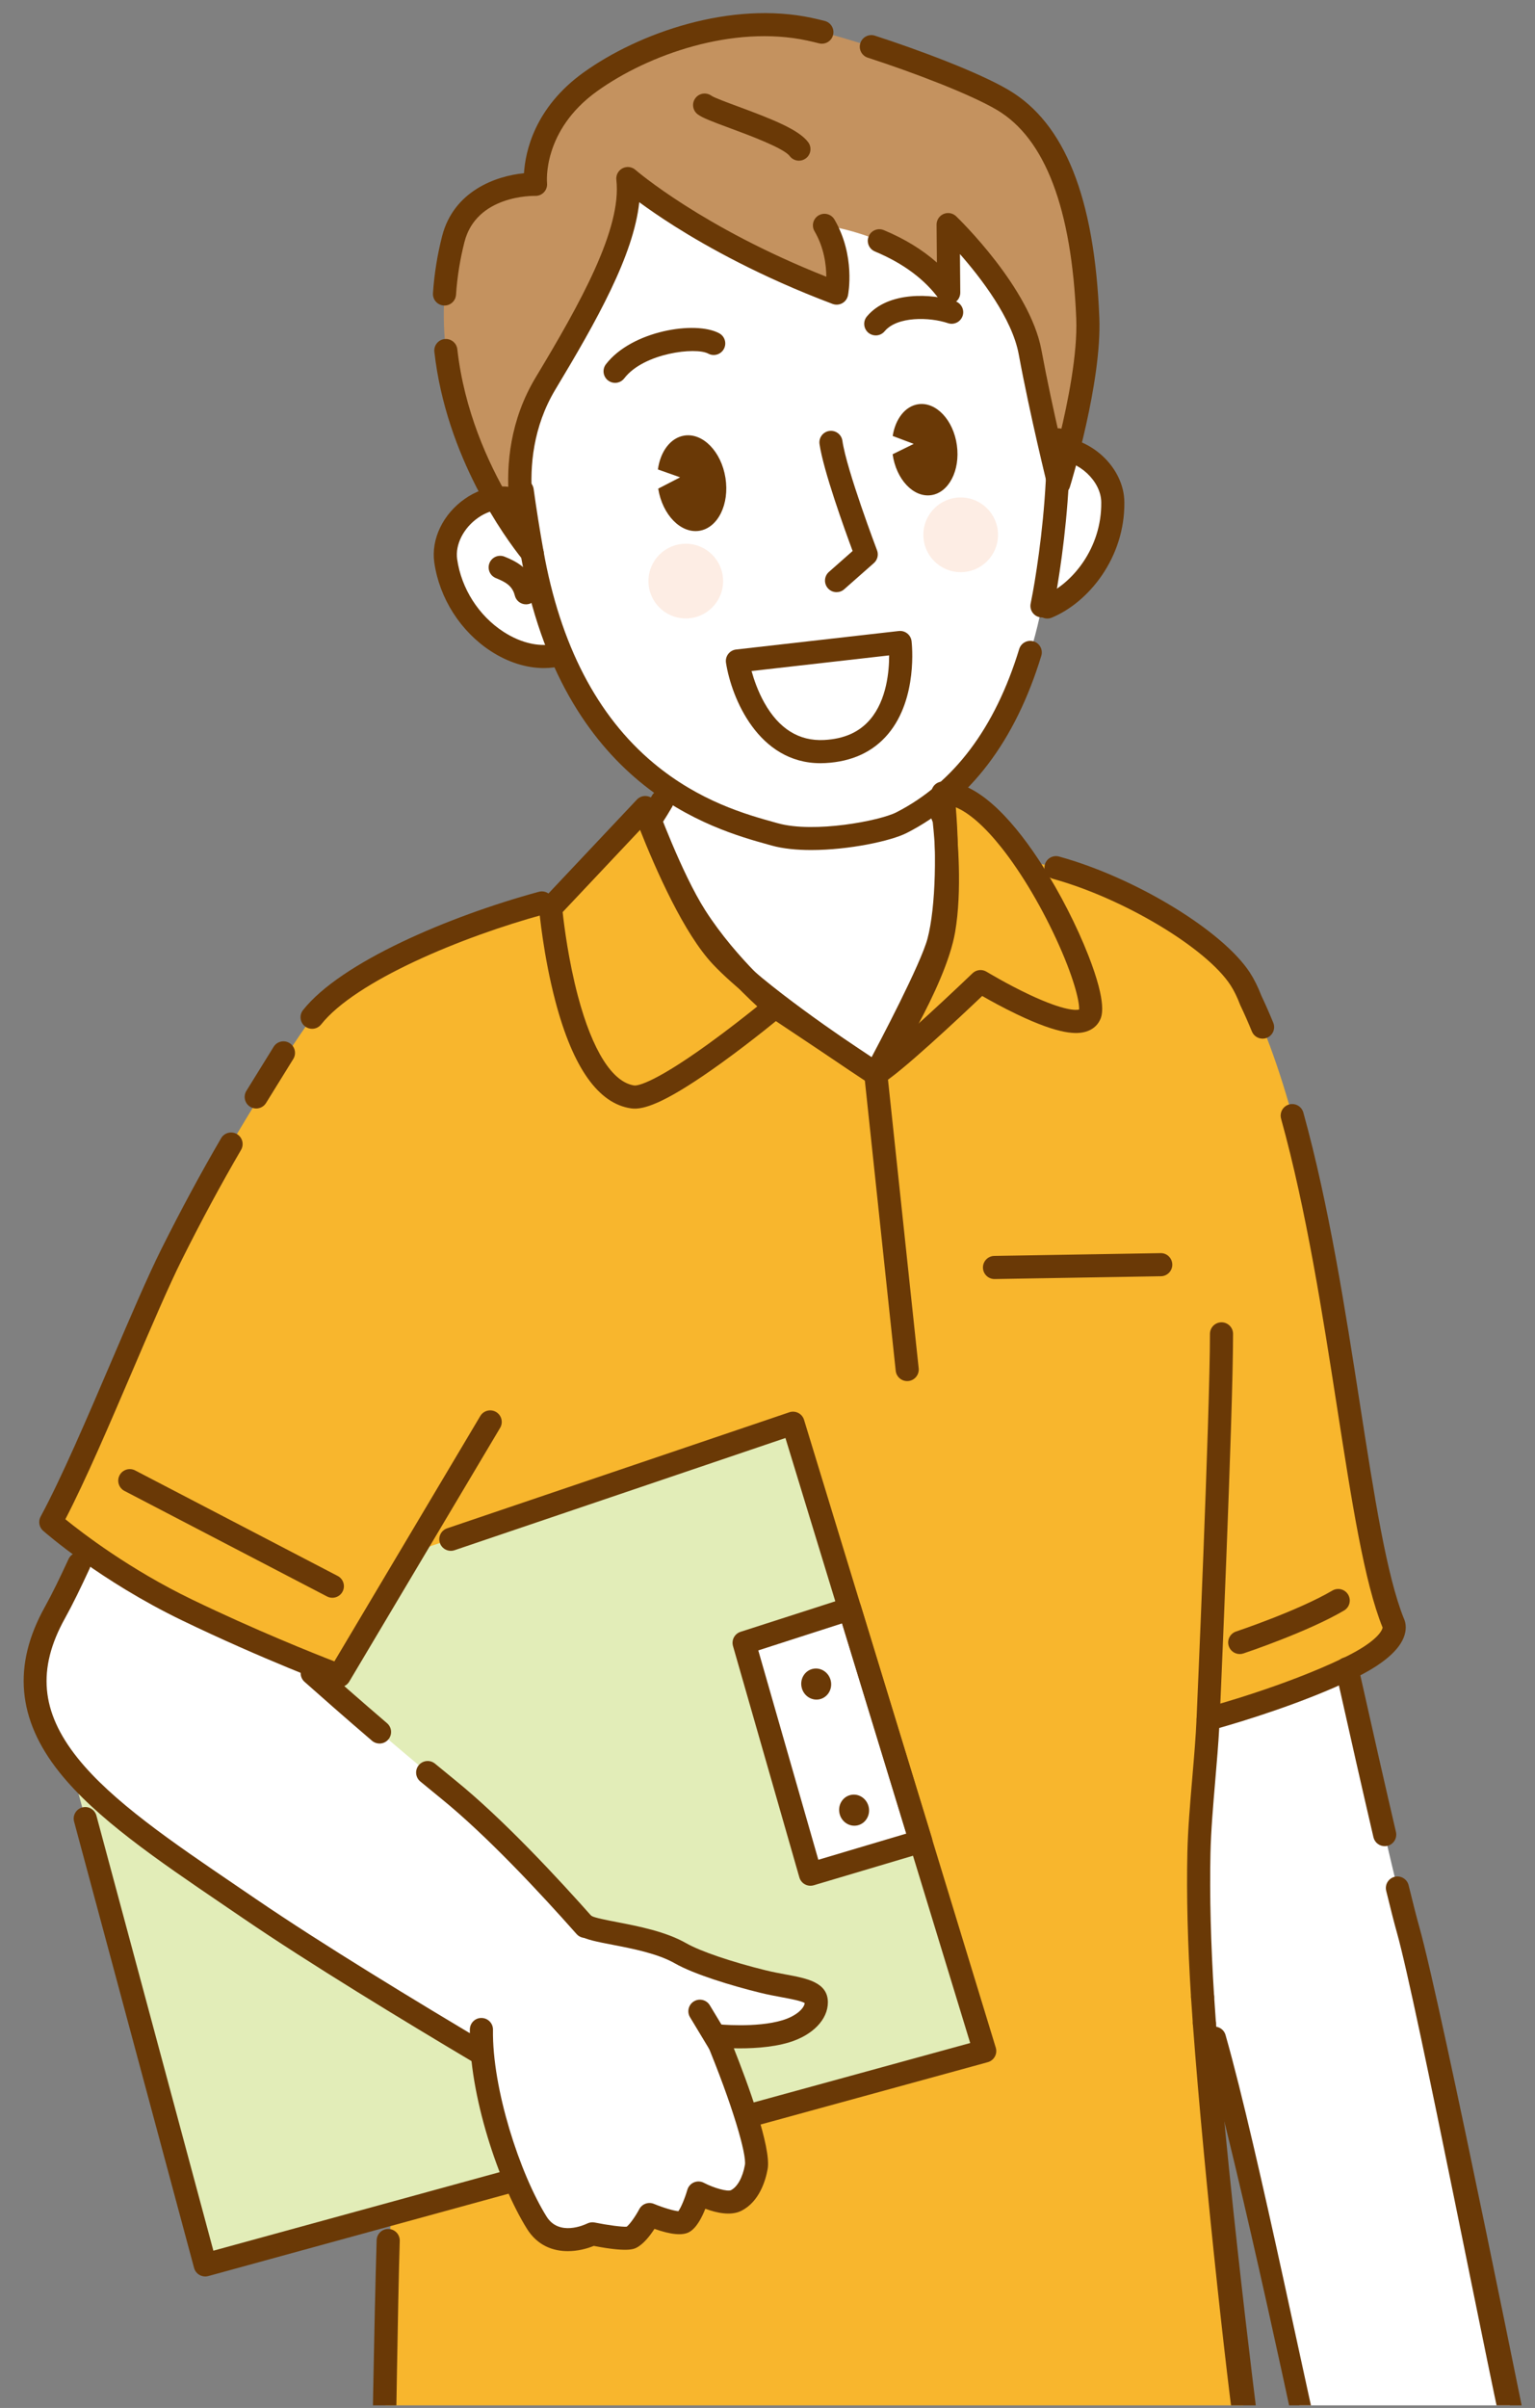 <?xml version="1.0" encoding="utf-8"?>
<!-- Generator: Adobe Illustrator 16.0.0, SVG Export Plug-In . SVG Version: 6.00 Build 0)  -->
<!DOCTYPE svg PUBLIC "-//W3C//DTD SVG 1.1//EN" "http://www.w3.org/Graphics/SVG/1.1/DTD/svg11.dtd">
<svg version="1.1" id="レイヤー_1" xmlns="http://www.w3.org/2000/svg" xmlns:xlink="http://www.w3.org/1999/xlink" x="0px"
	 y="0px" width="269.792px" height="422.917px" viewBox="0 0 269.792 422.917" enable-background="new 0 0 269.792 422.917"
	 xml:space="preserve">
<rect x="0" y="0" width="269.792" height="422.917" fill="#808080" stroke="none"/>
<g>
	<defs>
		<rect id="SVGID_1_" x="-29.451" y="-30.538" width="1015.999" height="453"/>
	</defs>
	<clipPath id="SVGID_2_">
		<use xlink:href="#SVGID_1_"  overflow="visible"/>
	</clipPath>
	<g clip-path="url(#SVGID_2_)">
		<path fill="#FFFFFF" d="M231.634,269.999c0,0,12.475,56.954,15.836,68.87c4.051,14.364,20.379,95.789,20.379,95.789h-36.584
			c0,0-18.782-79.953-22.097-91.736c-3.315-11.786-12.154-59.297-12.154-59.297L231.634,269.999z"/>
		<path fill="#F8B62D" d="M244.892,285.099c-7.719-18.982-9.835-77.471-25.044-109.382c-0.547-1.432-1.164-2.704-1.861-3.777
			c-6.105-9.4-30.954-22.272-43.776-20.924c-12.822,1.351-16.322,2.479-34.417,2.363c-10.024-0.064-21.258,1.475-31.717,2.583
			c-13.615,1.445-44.609,11.842-53.222,22.702s10.884,42.601,15.608,84.778c1.601,17.949-3.086,171.217-3.086,171.217h152.84
			c0,0-10.373-68.71-9.493-109.252c0.155-7.188,1.319-16.41,1.613-23.482c1.747-0.471,14.274-3.918,24.612-8.881
			C246.815,288.307,244.892,285.099,244.892,285.099z"/>
		<path fill="#F8B62D" d="M164.973,165.404c1.473-5.524,1.842-16.164,0.736-26.107c11.786-0.369,27.99,34.578,25.78,38.997
			c-2.209,4.419-19.151-5.893-19.151-5.893s-15.067,14.438-18.415,16.205C153.924,188.607,163.5,170.929,164.973,165.404z"/>
		<path fill="#F8B62D" d="M113.412,141.835c0,0,4.491,12.353,8.839,19.15c5.811,9.084,13.995,15.836,13.995,15.836
			s-19.888,16.573-25.044,15.836c-11.692-1.67-14.424-33.178-14.424-33.178L113.412,141.835z"/>
		<polyline fill="none" points="136.246,176.822 153.924,188.607 159.448,240.536 		"/>
		<line fill="none" x1="174.794" y1="222.612" x2="204.012" y2="222.121"/>
		<path fill="#FFFFFF" d="M153.924,188.607c0,0,10.312-15.754,11.949-25.249c0.996-5.778,0.719-13.493,0.054-19.498
			c-5.723-12.867,1.197-37.721,1.197-37.721l-43.526,2.361c0,0,1.943,16.455-7.239,32.228c-0.754,1.296-1.505,2.49-2.247,3.597
			c2.822,7.17,7.731,18.385,12.641,23.615C134.282,175.962,153.924,188.607,153.924,188.607z"/>
		<path fill="#FFFFFF" d="M179.811,80.938c-2.144,2.054-4.599,5.205-5.406,6.673l3.736,19.887c8.21,1.028,17.581-8.094,17.447-19.31
			C195.503,81.162,185.63,75.362,179.811,80.938z"/>
		<path fill="#FFFFFF" d="M98.544,114.907l0.64-20.225c-1.022-1.327-3.932-4.064-6.365-5.763
			c-6.607-4.617-15.472,2.629-14.477,9.583C79.93,109.607,90.588,117.181,98.544,114.907z"/>
		<path fill="#FFFFFF" d="M90.536,56.225c-1.178,11.179,0.254,25.587,2.988,40.906c7.184,40.257,33.233,46.794,42.654,49.42
			c6.861,1.912,18.974-0.38,22.279-2.066c13.974-7.13,22.1-21.98,25.388-41.916c2.155-13.073,4.148-35.065-1.481-49.214
			c-5.63-14.149-24.615-49.879-57.9-27.154C104.944,39.527,92.664,36.03,90.536,56.225z"/>
		<path fill="#C4925F" d="M181.049,61.859c2.02,10.918,5.049,23.084,5.049,23.084s5.54-17.964,5.09-29.088
			c-0.605-14.929-3.688-31.64-14.938-38.295c-7.048-4.169-25.705-10.657-33.965-12.425c-13.429-2.875-28.889,2.33-38.515,9.228
			c-10.761,7.712-9.643,18.013-9.643,18.013s-11.905-0.346-14.456,9.605c-7.872,30.712,14.732,56.036,13.853,55.15
			c0,0-6.171-15.614,2.372-29.805c8.024-13.332,15.517-26.699,14.451-35.964c0,0,12.585,11.045,36.704,20.118
			c0,0,1.228-6.138-2.14-11.9c0,0,14.587,1.765,21.838,11.828l-0.105-11.959C166.642,39.449,179.12,51.435,181.049,61.859z"/>
		<g>
			<g>
				<g>
					<polygon fill="#E2EDB8" points="36.071,397.796 8.255,294.401 139.379,249.968 173.075,360.23 					"/>
					<polygon fill="#FFFFFF" points="142.445,329.172 130.783,288.536 149.341,282.562 161.842,323.401 					"/>
				</g>
			</g>
			
				<ellipse transform="matrix(0.975 -0.224 0.224 0.975 -62.624 39.685)" fill="#6A3906" cx="143.448" cy="295.616" rx="2.624" ry="2.735"/>
			
				<ellipse transform="matrix(0.975 -0.224 0.224 0.975 -67.457 41.792)" fill="#6A3906" cx="150.159" cy="317.713" rx="2.625" ry="2.736"/>
		</g>
		<line fill="none" x1="22.812" y1="260.055" x2="58.414" y2="278.592"/>
		<path fill="#FFFFFF" d="M134.095,348.027c-5.607-1.379-11.582-3.305-14.466-4.953c-5.474-3.127-14.577-3.551-16.682-4.821
			l-0.087,0.087c-6.353-7.17-15.882-17.403-24.018-24.003c-13.612-11.044-27.772-23.874-27.772-23.874l29.413-44.562l-49.567-1.683
			c-11.152,14.707-15.651,28.896-21.281,39.042c-12.151,21.897,9.74,35.247,34.193,51.942c11.632,7.941,28.446,18.148,40.962,25.575
			c0.953,10.618,5.554,23.2,9.557,29.605c3.258,5.213,9.774,1.954,9.774,1.954s5.685,1.157,6.777,0.652
			c1.495-0.692,3.258-4.04,3.258-4.04s4.751,1.981,5.995,1.303c1.367-0.745,2.606-5.083,2.606-5.083s4.545,2.379,6.646,1.304
			s3.128-3.714,3.519-5.864c0.782-4.301-7.037-23.068-7.037-23.068s7.172,0.766,12.25-0.781c3.047-0.929,5.343-2.898,5.343-5.084
			C143.479,349.2,139.128,349.266,134.095,348.027z"/>
		<path fill="#F8B62D" d="M86.159,249.742l-31.305-71.079c-11.126,15.962-18.783,29.831-24.675,41.616
			c-5.454,10.908-14.732,34.988-21.254,47.056c0,0,9.714,8.556,23.955,15.431c14.241,6.875,26.763,11.541,26.763,11.541
			L86.159,249.742z"/>
		<path fill="#6A3906" d="M243.374,324.251c-0.922,0-1.757-0.633-1.976-1.569c-1.784-7.646-4.016-17.453-6.632-29.151
			c-0.244-1.095,0.444-2.181,1.539-2.425c1.097-0.244,2.18,0.444,2.425,1.539c2.612,11.686,4.841,21.48,6.623,29.113
			c0.255,1.092-0.424,2.185-1.516,2.439C243.683,324.233,243.527,324.251,243.374,324.251z"/>
		<path fill="#6A3906" d="M267.849,436.689h-36.584c-0.905,0-1.702-0.6-1.951-1.472c-0.112-0.391-11.265-53.712-17.819-76.688
			c-0.308-1.078,0.317-2.202,1.396-2.51c1.078-0.307,2.202,0.317,2.51,1.396c5.828,20.432,15.294,67.876,17.396,75.214h32.467
			c-3.009-12.322-16.197-80.621-19.747-93.209c-0.448-1.587-1.081-4.056-1.881-7.338c-0.266-1.088,0.401-2.188,1.491-2.453
			s2.188,0.402,2.453,1.491c0.789,3.235,1.41,5.657,1.845,7.198c4.015,14.233,20.233,95.189,20.397,95.859
			c0.147,0.605,0.009,1.246-0.376,1.735C269.06,436.403,268.472,436.689,267.849,436.689z"/>
		<path fill="#6A3906" d="M211.363,352.762c-1.063,0-1.956-0.826-2.024-1.902c-0.593-9.357-0.811-17.936-0.646-25.498
			c0.088-4.008,0.482-8.635,0.863-13.109c0.319-3.737,0.621-7.267,0.752-10.414c0.037-0.886,0.645-1.645,1.501-1.876
			c1.404-0.377,14.014-3.831,24.261-8.749c6.328-3.039,6.891-5.046,6.938-5.355c-3.218-7.918-5.432-22.146-7.995-38.621
			c-2.535-16.288-5.408-34.748-9.851-50.755c-0.3-1.081,0.333-2.2,1.413-2.5s2.199,0.334,2.5,1.414
			c4.506,16.234,7.398,34.82,9.949,51.217c2.518,16.178,4.693,30.157,7.72,37.652c0.224,0.472,0.548,1.488,0.126,2.893
			c-0.785,2.617-3.828,5.213-9.044,7.717c-8.951,4.297-19.599,7.496-23.533,8.613c-0.155,2.834-0.416,5.897-0.69,9.11
			c-0.377,4.411-0.766,8.974-0.85,12.854c-0.162,7.446,0.053,15.909,0.639,25.153c0.07,1.119-0.779,2.083-1.898,2.154
			C211.45,352.76,211.406,352.762,211.363,352.762z M243.148,286.139c0.001,0.002,0.001,0.002,0.002,0.004
			C243.149,286.141,243.149,286.141,243.148,286.139z M243.146,286.136c0.001,0,0.002,0.003,0.002,0.003
			S243.146,286.136,243.146,286.136z M243.144,286.132c0.001,0.001,0.001,0.002,0.001,0.002S243.145,286.133,243.144,286.132z"/>
		<path fill="#6A3906" d="M211.681,357.368c-1.054,0-1.943-0.812-2.023-1.88c-0.116-1.566-0.223-3.125-0.318-4.629
			c-0.071-1.119,0.779-2.084,1.898-2.154c1.119-0.061,2.083,0.779,2.154,1.898c0.094,1.488,0.2,3.032,0.315,4.584
			c0.083,1.119-0.756,2.093-1.874,2.176C211.781,357.367,211.73,357.368,211.681,357.368z"/>
		<path fill="#6A3906" d="M220.216,436.689H67.376c-0.551,0-1.077-0.224-1.46-0.619c-0.382-0.396-0.588-0.93-0.569-1.48
			c0.004-0.107,0.37-25.369,0.854-41.139c0.035-1.121,0.971-2.009,2.092-1.966c1.121,0.033,2.002,0.97,1.967,2.091
			c-0.361,11.738-0.656,35.159-0.785,39.053h148.304c-1.448-8.06-6.07-49.497-8.122-77.141c-0.083-1.118,0.757-2.092,1.875-2.176
			c1.117-0.077,2.092,0.757,2.175,1.875c2.42,32.604,8.443,78.773,8.504,79.09c0.113,0.595-0.044,1.209-0.43,1.675
			C221.396,436.419,220.821,436.689,220.216,436.689z"/>
		<path fill="#6A3906" d="M54.853,180.693c-0.442,0-0.887-0.144-1.26-0.439c-0.878-0.698-1.026-1.974-0.329-2.853
			c6.637-8.369,25.591-16.462,41.431-20.77c1.081-0.294,2.198,0.343,2.492,1.425c0.294,1.083-0.344,2.199-1.426,2.493
			c-14.707,4-33.283,11.769-39.316,19.375C56.044,180.43,55.451,180.693,54.853,180.693z"/>
		<path fill="#6A3906" d="M221.911,182.423c-0.801,0-1.559-0.476-1.88-1.263c-0.653-1.595-1.331-3.132-2.017-4.57
			c-0.022-0.049-0.044-0.098-0.063-0.148c-0.51-1.334-1.071-2.478-1.667-3.396c-4.256-6.551-18.845-15.285-31.223-18.694
			c-1.081-0.297-1.716-1.415-1.418-2.496c0.297-1.081,1.413-1.716,2.496-1.418c13.4,3.688,28.765,13.029,33.55,20.397
			c0.74,1.139,1.421,2.513,2.026,4.082c0.705,1.486,1.403,3.07,2.073,4.708c0.425,1.038-0.072,2.223-1.11,2.648
			C222.428,182.375,222.167,182.423,221.911,182.423z"/>
		<path fill="#6A3906" d="M153.925,190.638c-0.53,0-1.053-0.208-1.444-0.604c-0.629-0.636-0.768-1.608-0.342-2.395
			c2.632-4.858,9.715-18.418,10.872-22.759l0,0c1.454-5.453,1.734-15.881,0.681-25.36c-0.062-0.562,0.113-1.126,0.484-1.555
			c0.371-0.428,0.904-0.68,1.47-0.699c0.082-0.002,0.166-0.003,0.248-0.003c6.509,0,12.982,7.967,17.291,14.702
			c3.117,4.873,6.072,10.646,8.105,15.841c3.387,8.653,2.354,10.718,2.016,11.395c-0.492,0.984-1.353,1.677-2.488,2.004
			c-1.531,0.441-4.452,0.603-12.093-3.059c-2.49-1.193-4.735-2.437-6.094-3.219c-3.734,3.55-14.697,13.857-17.759,15.474
			C154.572,190.561,154.247,190.638,153.925,190.638z M167.992,141.789c0.769,9.165,0.371,18.785-1.057,24.139l0,0
			c-0.818,3.069-3.904,9.494-6.635,14.875c3.574-3.197,7.666-7.022,10.634-9.867c0.665-0.637,1.675-0.747,2.46-0.269
			c0.036,0.021,3.611,2.19,7.588,4.056c6.181,2.901,8.223,2.706,8.682,2.589c0.09-1.03-0.608-4.74-3.508-11.253
			c-2.854-6.408-6.554-12.682-10.153-17.212C173.08,145.169,170.318,142.749,167.992,141.789z M189.637,177.474L189.637,177.474
			L189.637,177.474z M164.973,165.404h0.004H164.973z"/>
		<path fill="#6A3906" d="M111.579,194.714c-0.244,0-0.463-0.018-0.664-0.046c-5.731-0.819-10.197-7.112-13.271-18.705
			c-2.165-8.162-2.859-15.978-2.888-16.308c-0.05-0.577,0.148-1.147,0.545-1.568l16.634-17.646c0.483-0.513,1.196-0.739,1.888-0.595
			c0.69,0.142,1.257,0.631,1.498,1.294c0.044,0.122,4.466,12.224,8.642,18.75c5.574,8.715,13.497,15.3,13.576,15.365
			c0.466,0.385,0.737,0.957,0.738,1.562c0.002,0.604-0.266,1.177-0.73,1.564c-0.05,0.042-5.091,4.235-10.7,8.281
			C117.427,193.457,113.622,194.714,111.579,194.714z M98.892,160.198c0.246,2.266,1.021,8.498,2.689,14.77
			c2.542,9.562,6.061,15.13,9.908,15.68c0.246,0.033,2.704,0.132,12.964-7.267c3.466-2.5,6.713-5.059,8.652-6.619
			c-2.813-2.575-8.277-7.98-12.564-14.683c-3.115-4.87-6.236-12.335-7.873-16.496L98.892,160.198z"/>
		<path fill="#6A3906" d="M159.446,242.566c-1.025,0-1.906-0.774-2.016-1.815l-5.424-50.982l-16.886-11.258
			c-0.933-0.622-1.186-1.881-0.563-2.815c0.622-0.934,1.883-1.186,2.816-0.564l17.678,11.786c0.502,0.334,0.829,0.875,0.893,1.474
			l5.524,51.929c0.118,1.115-0.689,2.115-1.805,2.234C159.59,242.562,159.518,242.566,159.446,242.566z"/>
		<path fill="#6A3906" d="M217.896,290.506c-0.851,0-1.643-0.538-1.926-1.39c-0.355-1.063,0.22-2.214,1.283-2.568
			c0.109-0.036,10.922-3.659,16.923-7.189c0.967-0.569,2.211-0.246,2.779,0.721c0.568,0.966,0.246,2.21-0.721,2.779
			c-6.372,3.749-17.237,7.389-17.696,7.543C218.324,290.471,218.108,290.506,217.896,290.506z"/>
		<path fill="#6A3906" d="M174.793,224.643c-1.105,0-2.011-0.887-2.029-1.996c-0.019-1.121,0.875-2.046,1.996-2.064l29.218-0.49
			c1.12-0.037,2.045,0.874,2.064,1.996c0.019,1.12-0.875,2.045-1.996,2.063l-29.218,0.491
			C174.816,224.643,174.805,224.643,174.793,224.643z"/>
		<path fill="#6A3906" d="M153.922,190.638c-0.376,0-0.757-0.105-1.097-0.323c-0.811-0.523-19.94-12.874-27.553-20.984
			c-4.984-5.308-9.848-16.124-13.051-24.262c-0.244-0.621-0.168-1.321,0.203-1.875c0.748-1.115,1.481-2.288,2.179-3.487
			c0.564-0.968,1.807-1.297,2.776-0.733c0.969,0.564,1.297,1.808,0.733,2.777c-0.557,0.956-1.135,1.896-1.725,2.808
			c4.213,10.54,8.405,18.329,11.844,21.993c5.991,6.38,20.162,15.974,25.078,19.226c2.65-4.279,9.322-15.575,10.562-22.763
			c0.802-4.649,0.826-11.592,0.069-18.627c-0.299-0.702-0.571-1.451-0.812-2.231c-0.331-1.071,0.271-2.208,1.342-2.538
			c1.072-0.332,2.208,0.27,2.539,1.342c0.227,0.738,0.486,1.435,0.771,2.075c0.084,0.191,0.14,0.395,0.163,0.602
			c0.398,3.599,1.189,12.759-0.071,20.066c-1.689,9.796-11.82,25.358-12.251,26.016
			C155.233,190.313,154.584,190.638,153.922,190.638z"/>
		<path fill="#6A3906" d="M184.076,108.638c-0.798,0-1.556-0.475-1.878-1.258c-0.428-1.036,0.066-2.224,1.104-2.651
			c5.169-2.13,10.351-8.487,10.255-16.518c-0.045-3.717-3.936-7.348-8.006-7.471c-1.12-0.034-2.002-0.969-1.968-2.091
			c0.034-1.121,0.97-1.994,2.091-1.968c6.291,0.189,11.872,5.555,11.943,11.481c0.117,9.839-6.335,17.67-12.769,20.321
			C184.596,108.588,184.334,108.638,184.076,108.638z"/>
		<path fill="#6A3906" d="M95.598,117.337c-3.059,0-6.306-1.013-9.299-2.954c-5.339-3.46-9.065-9.291-9.968-15.595
			c-0.587-4.104,1.523-8.494,5.376-11.182c3.567-2.491,7.768-2.862,11.238-0.993c0.987,0.533,1.356,1.764,0.824,2.751
			c-0.532,0.987-1.763,1.356-2.751,0.824c-3.013-1.624-5.89-0.018-6.987,0.747c-2.568,1.792-4.047,4.717-3.681,7.279
			c0.738,5.158,3.788,9.929,8.157,12.761c3.189,2.067,6.644,2.788,9.479,1.978c1.078-0.308,2.202,0.316,2.51,1.394
			c0.309,1.079-0.315,2.203-1.394,2.511C97.981,117.18,96.804,117.337,95.598,117.337z"/>
		<path fill="#6A3906" d="M92.453,106.143c-0.912,0-1.742-0.618-1.97-1.544c-0.435-1.761-1.712-2.407-3.337-3.069
			c-1.038-0.423-1.537-1.608-1.113-2.646c0.423-1.04,1.607-1.538,2.646-1.115c1.552,0.632,4.781,1.949,5.746,5.856
			c0.269,1.089-0.396,2.189-1.484,2.458C92.777,106.124,92.614,106.143,92.453,106.143z"/>
		<path fill="#6A3906" d="M183.139,108.446c-0.134,0-0.271-0.014-0.407-0.042c-1.1-0.224-1.809-1.295-1.584-2.395
			c0.25-1.227,0.482-2.496,0.693-3.77c0.994-6.029,2.175-15.256,2.154-24.978c-0.002-1.122,0.905-2.032,2.026-2.035
			c0.002,0,0.003,0,0.005,0c1.119,0,2.027,0.907,2.029,2.026c0.021,10-1.189,19.466-2.208,25.646
			c-0.219,1.325-0.462,2.645-0.722,3.921C184.931,107.783,184.084,108.446,183.139,108.446z"/>
		<path fill="#6A3906" d="M142.572,149.295c-2.526,0-4.938-0.23-6.939-0.788l-0.512-0.142c-9.932-2.755-36.315-10.073-43.596-50.878
			c-0.686-3.844-1.276-7.558-1.754-11.042c-0.153-1.111,0.624-2.135,1.735-2.288s2.135,0.625,2.288,1.735
			c0.471,3.43,1.053,7.091,1.729,10.881c2.936,16.452,9.441,28.983,19.336,37.245c8.089,6.755,16.389,9.057,21.348,10.433
			l0.517,0.143c6.371,1.776,17.893-0.43,20.811-1.919c10.089-5.148,17.356-14.797,21.6-28.68c0.327-1.073,1.463-1.676,2.535-1.348
			c1.072,0.327,1.676,1.462,1.348,2.534c-4.576,14.976-12.529,25.444-23.637,31.11C156.605,147.709,149.2,149.295,142.572,149.295z"
			/>
		<path fill="#6A3906" d="M144.213,134.045c-10.921,0-15.638-11.434-16.613-17.635c-0.086-0.546,0.055-1.104,0.39-1.545
			c0.335-0.44,0.836-0.725,1.386-0.788l28.594-3.249c1.108-0.124,2.111,0.666,2.245,1.774c0.049,0.407,1.142,10.045-4.122,16.311
			c-2.637,3.14-6.346,4.858-11.023,5.108C144.781,134.037,144.494,134.045,144.213,134.045z M132.093,117.855
			c0.408,1.474,1.111,3.538,2.235,5.548c2.568,4.591,6.11,6.797,10.526,6.563c3.552-0.189,6.208-1.385,8.12-3.651
			c2.873-3.409,3.308-8.434,3.302-11.207L132.093,117.855z"/>
		<path fill="#6A3906" d="M147.033,104.005c-0.562,0-1.122-0.233-1.523-0.688c-0.742-0.841-0.662-2.124,0.179-2.866l4.167-3.676
			c-1.376-3.706-5.148-14.128-5.818-18.787c-0.159-1.109,0.611-2.14,1.721-2.299c1.109-0.158,2.139,0.611,2.299,1.721
			c0.742,5.153,6.035,19.099,6.089,19.24c0.301,0.791,0.08,1.685-0.555,2.245l-5.217,4.602
			C147.989,103.837,147.51,104.005,147.033,104.005z"/>
		<path fill="#6A3906" d="M186.099,86.974c-0.02,0-0.038,0-0.057-0.001c-0.911-0.025-1.694-0.654-1.914-1.539
			c-0.031-0.123-3.067-12.352-5.076-23.205c-1.167-6.306-6.637-13.403-10.334-17.61l0.06,6.771c0.008,0.884-0.558,1.671-1.398,1.947
			c-0.841,0.275-1.762-0.024-2.28-0.743c-2.528-3.509-6.341-6.346-11.33-8.431c-1.035-0.433-1.523-1.621-1.091-2.656
			c0.433-1.035,1.621-1.522,2.656-1.091c3.659,1.529,6.781,3.438,9.335,5.702l-0.059-6.651c-0.007-0.818,0.476-1.56,1.226-1.884
			c0.75-0.323,1.622-0.165,2.211,0.401c0.528,0.507,12.974,12.564,14.997,23.504c0.972,5.254,2.189,10.84,3.183,15.187
			c1.484-6.091,3.181-14.579,2.931-20.74c-0.782-19.295-5.473-31.618-13.941-36.628c-4.711-2.786-14.795-6.617-22.699-9.178
			c-1.067-0.345-1.652-1.49-1.306-2.557c0.346-1.067,1.491-1.653,2.558-1.307c7.522,2.437,18.195,6.399,23.515,9.546
			c9.867,5.837,15.078,18.907,15.932,39.959c0.46,11.341-4.947,29.021-5.178,29.77C187.774,86.395,186.987,86.974,186.099,86.974z"
			/>
		<path fill="#6A3906" d="M93.561,99.174c-0.538,0-1.076-0.208-1.478-0.611c-0.097-0.098-0.183-0.205-0.257-0.319l-0.016-0.02
			c-3.103-3.88-13.387-17.975-15.466-36.429c-0.126-1.114,0.676-2.119,1.79-2.245c1.112-0.126,2.119,0.675,2.245,1.79
			c1.208,10.722,5.37,19.896,9.069,26.21c-0.479-5.975,0.192-13.77,4.708-21.271c7.716-12.818,15.166-26.056,14.174-34.684
			c-0.097-0.834,0.331-1.641,1.075-2.031c0.743-0.39,1.65-0.281,2.282,0.272c0.118,0.104,11.741,10.149,33.546,18.767
			c-0.012-2.058-0.384-5.104-2.076-7.998c-0.566-0.968-0.24-2.212,0.729-2.778c0.968-0.565,2.212-0.24,2.777,0.729
			c3.715,6.354,2.435,13.041,2.378,13.322c-0.117,0.585-0.484,1.088-1.005,1.377s-1.143,0.334-1.701,0.126
			c-12.62-4.749-22.064-10.042-27.766-13.646c-2.599-1.644-4.671-3.088-6.214-4.221c-0.971,9.297-7.493,20.852-14.719,32.858
			c-7.934,13.179-2.281,27.866-2.223,28.012l-0.003,0.001c0.547,1.283-0.383,2.171-0.509,2.283
			C94.52,99.008,94.041,99.174,93.561,99.174z"/>
		<path fill="#6A3906" d="M78.127,53.661c-0.046,0-0.092-0.001-0.138-0.003c-1.119-0.076-1.965-1.044-1.89-2.163
			c0.227-3.375,0.767-6.744,1.605-10.019c2.026-7.904,9.414-10.572,14.392-11.053c0.231-3.725,1.824-11.5,10.491-17.711
			c9.708-6.957,25.879-12.613,40.123-9.563c0.676,0.145,1.43,0.323,2.241,0.528c1.087,0.275,1.745,1.38,1.47,2.467
			c-0.275,1.087-1.38,1.744-2.467,1.469c-0.763-0.193-1.468-0.359-2.095-0.494c-13.03-2.789-27.925,2.457-36.907,8.894
			c-9.686,6.94-8.817,16.052-8.807,16.143c0.063,0.583-0.129,1.166-0.527,1.597c-0.398,0.431-0.964,0.668-1.55,0.652
			c-0.418-0.009-10.321-0.15-12.431,8.08c-0.777,3.032-1.277,6.155-1.487,9.282C80.079,52.84,79.186,53.661,78.127,53.661z"/>
		<path fill="#6A3906" d="M212.338,303.953c-0.03,0-0.061-0.001-0.092-0.002c-1.12-0.05-1.987-0.998-1.938-2.118
			c0.023-0.532,2.354-53.403,2.354-67.558c0-1.122,0.909-2.031,2.031-2.031c1.121,0,2.03,0.909,2.03,2.031
			c0,14.243-2.335,67.204-2.358,67.737C214.316,303.103,213.418,303.953,212.338,303.953z"/>
		<path fill="#6A3906" d="M36.071,399.826c-0.351,0-0.699-0.091-1.009-0.27c-0.469-0.268-0.811-0.712-0.952-1.233l-21.088-78.388
			c-0.292-1.083,0.35-2.195,1.433-2.488c1.083-0.289,2.197,0.351,2.488,1.434l20.559,76.417l51.759-14.19
			c1.082-0.299,2.199,0.338,2.495,1.42c0.297,1.082-0.34,2.197-1.421,2.496l-53.727,14.73
			C36.432,399.803,36.251,399.826,36.071,399.826z"/>
		<path fill="#6A3906" d="M133.067,373.23c-0.892,0-1.709-0.592-1.957-1.494c-0.296-1.08,0.34-2.197,1.421-2.494l37.991-10.418
			l-32.474-106.262l-58.158,19.709c-1.062,0.359-2.214-0.211-2.574-1.272c-0.36-1.062,0.209-2.215,1.271-2.575l60.14-20.379
			c0.52-0.176,1.089-0.134,1.578,0.116s0.855,0.688,1.015,1.214l33.696,110.262c0.161,0.524,0.102,1.092-0.163,1.572
			s-0.712,0.834-1.241,0.98l-40.007,10.969C133.425,373.207,133.245,373.23,133.067,373.23z"/>
		<path fill="#6A3906" d="M142.445,331.202c-0.337,0-0.673-0.085-0.975-0.25c-0.475-0.261-0.827-0.7-0.976-1.222l-11.663-40.635
			c-0.302-1.053,0.286-2.156,1.33-2.492l18.558-5.975c0.517-0.166,1.08-0.119,1.562,0.133c0.482,0.252,0.843,0.686,1.002,1.206
			l12.501,40.839c0.159,0.518,0.104,1.077-0.152,1.555c-0.256,0.477-0.692,0.832-1.211,0.986l-19.396,5.77
			C142.835,331.174,142.64,331.202,142.445,331.202z M133.277,289.866l10.554,36.774l15.47-4.602l-11.3-36.914L133.277,289.866z"/>
		<path fill="#6A3906" d="M66.704,306.225c-0.467,0-0.937-0.16-1.32-0.488c-4.846-4.15-9.124-7.919-11.858-10.35
			c-0.838-0.744-0.914-2.028-0.169-2.865c0.745-0.84,2.028-0.914,2.866-0.17c2.723,2.42,6.979,6.17,11.803,10.3
			c0.852,0.729,0.951,2.012,0.221,2.863C67.845,305.983,67.276,306.225,66.704,306.225z"/>
		<path fill="#6A3906" d="M84.339,362.543c-0.353,0-0.709-0.092-1.034-0.285c-12.096-7.182-28.961-17.416-40.622-25.377
			c-1.178-0.805-2.35-1.602-3.513-2.391c-11.468-7.794-22.3-15.155-28.735-23.227c-7.404-9.287-8.247-18.769-2.576-28.988
			c1.369-2.467,2.668-5.166,4.196-8.463c0.472-1.017,1.679-1.46,2.696-0.986c1.018,0.471,1.459,1.68,0.987,2.695
			c-1.565,3.375-2.9,6.152-4.329,8.725c-4.916,8.859-4.237,16.41,2.201,24.485c6.052,7.591,16.637,14.784,27.843,22.399
			c1.165,0.793,2.339,1.59,3.52,2.396c11.574,7.901,28.361,18.086,40.406,25.238c0.964,0.574,1.281,1.819,0.709,2.783
			C85.707,362.189,85.032,362.543,84.339,362.543z"/>
		<path fill="#6A3906" d="M102.856,340.364c-0.561,0-1.119-0.23-1.52-0.684c-6.447-7.274-15.804-17.304-23.773-23.768
			c-1.23-0.997-2.464-2.009-3.692-3.026c-0.864-0.713-0.985-1.994-0.27-2.858c0.715-0.863,1.995-0.983,2.859-0.269
			c1.218,1.006,2.441,2.012,3.661,3c8.184,6.639,17.706,16.839,24.254,24.229c0.744,0.838,0.666,2.121-0.173,2.865
			C103.815,340.196,103.335,340.364,102.856,340.364z"/>
		<path fill="#6A3906" d="M59.641,296.337c-0.236,0-0.476-0.042-0.708-0.128c-0.126-0.048-12.774-4.777-26.936-11.614
			c-14.327-6.916-24.009-15.38-24.414-15.736c-0.709-0.625-0.894-1.656-0.444-2.489c3.661-6.773,8.153-17.264,12.497-27.41
			c3.263-7.622,6.345-14.82,8.728-19.588c3.444-6.886,6.878-13.252,10.498-19.46c0.564-0.968,1.808-1.296,2.776-0.73
			c0.969,0.564,1.296,1.808,0.731,2.776c-3.576,6.133-6.969,12.422-10.374,19.23c-2.329,4.658-5.388,11.804-8.627,19.369
			c-4.081,9.531-8.291,19.365-11.879,26.274c3.007,2.443,11.316,8.817,22.273,14.106c11.08,5.349,21.215,9.39,25.009,10.861
			l25.643-43.094c0.573-0.965,1.819-1.28,2.783-0.707c0.963,0.574,1.28,1.819,0.706,2.783l-26.517,44.562
			C61.012,295.975,60.34,296.337,59.641,296.337z"/>
		<path fill="#6A3906" d="M58.413,280.623c-0.316,0-0.636-0.074-0.936-0.23l-35.602-18.537c-0.995-0.518-1.381-1.744-0.863-2.737
			c0.518-0.996,1.744-1.382,2.739-0.864l35.601,18.537c0.995,0.518,1.381,1.744,0.863,2.739
			C59.854,280.225,59.146,280.623,58.413,280.623z"/>
		<g>
			<path fill="#6A3906" d="M99.804,395.377c-2.562,0-5.316-0.936-7.18-3.918c-4.965-7.943-10.215-23.598-10.04-35.035
				c0.018-1.121,0.94-2.031,2.062-1.999c1.121,0.018,2.017,0.94,1.999,2.062c-0.159,10.359,4.744,25.334,9.423,32.82
				c2.19,3.506,6.651,1.456,7.152,1.212c0.402-0.196,0.867-0.259,1.305-0.17c2.297,0.467,4.815,0.792,5.617,0.736
				c0.513-0.377,1.526-1.776,2.218-3.083c0.491-0.928,1.609-1.328,2.577-0.926c1.592,0.662,3.484,1.221,4.293,1.285
				c0.447-0.61,1.147-2.258,1.575-3.75c0.169-0.586,0.592-1.066,1.152-1.307c0.562-0.24,1.2-0.217,1.741,0.066
				c1.816,0.946,4.185,1.586,4.781,1.296c1.133-0.581,2.048-2.233,2.446-4.422c0.331-1.821-2.165-10.521-6.915-21.923
				c-0.275-0.662-0.182-1.421,0.248-1.995c0.429-0.575,1.128-0.885,1.842-0.804c0.067,0.006,6.832,0.699,11.444-0.706
				c2.418-0.737,3.775-2.064,3.896-3.007c-0.587-0.387-2.539-0.749-3.989-1.018c-1.159-0.215-2.474-0.458-3.84-0.794
				c-5.056-1.243-11.649-3.253-14.989-5.161c-3.035-1.734-7.447-2.587-10.993-3.273c-2.668-0.516-4.596-0.889-5.73-1.573
				c-0.96-0.579-1.27-1.827-0.69-2.787s1.827-1.269,2.788-0.689c0.517,0.312,2.672,0.729,4.404,1.063
				c3.84,0.742,8.619,1.666,12.236,3.733c2.453,1.401,7.926,3.263,13.944,4.745c1.252,0.307,2.45,0.529,3.609,0.743
				c3.599,0.668,7.319,1.356,7.319,4.876c0,3.014-2.662,5.771-6.782,7.026c-3.193,0.972-7.059,1.108-9.753,1.049
				c2.343,5.892,6.636,17.429,5.946,21.222c-0.371,2.042-1.462,5.707-4.592,7.309c-1.878,0.961-4.463,0.357-6.358-0.352
				c-0.655,1.666-1.605,3.429-2.848,4.106c-1.178,0.641-3.223,0.449-6.092-0.57c-0.808,1.247-1.998,2.774-3.28,3.366
				c-0.405,0.189-1.608,0.746-7.388-0.375C103.143,394.96,101.516,395.377,99.804,395.377z M110.264,391.072L110.264,391.072
				L110.264,391.072z M119.077,388.537L119.077,388.537L119.077,388.537z M119.472,388.361L119.472,388.361L119.472,388.361z
				 M141.542,351.891h0.003H141.542z"/>
			<path fill="#6A3906" d="M126.321,360.744c-0.688,0-1.359-0.35-1.741-0.981l-3.302-5.474c-0.579-0.961-0.27-2.208,0.69-2.787
				c0.96-0.578,2.208-0.271,2.787,0.689l3.302,5.474c0.579,0.96,0.271,2.208-0.69,2.787
				C127.04,360.65,126.678,360.744,126.321,360.744z"/>
		</g>
		<path fill="#6A3906" d="M108.107,67.244c-0.432,0-0.867-0.137-1.236-0.422c-0.889-0.684-1.055-1.958-0.372-2.847
			c4.533-5.893,15.725-7.695,19.906-5.443c0.987,0.531,1.357,1.763,0.825,2.75s-1.764,1.356-2.75,0.825
			c-2.2-1.185-11.328-0.122-14.762,4.344C109.318,66.971,108.716,67.244,108.107,67.244z"/>
		<path fill="#6A3906" d="M153.923,58.912c-0.458,0-0.919-0.154-1.299-0.471c-0.861-0.718-0.978-1.998-0.26-2.859
			c3.751-4.502,11.528-4.026,15.549-2.671c1.062,0.36,1.634,1.511,1.275,2.574c-0.358,1.062-1.51,1.633-2.573,1.274
			c-3.255-1.099-8.935-1.215-11.132,1.422C155.082,58.663,154.505,58.912,153.923,58.912z"/>
		<path fill="#6A3906" d="M140.421,28.222c-0.617,0-1.227-0.281-1.625-0.812c-1.058-1.41-7.205-3.684-10.507-4.905
			c-3.123-1.155-4.792-1.787-5.643-2.411c-0.904-0.663-1.1-1.934-0.438-2.837c0.663-0.904,1.932-1.1,2.836-0.439
			c0.489,0.339,2.798,1.193,4.652,1.879c6.19,2.289,10.699,4.079,12.347,6.276c0.673,0.897,0.491,2.17-0.406,2.842
			C141.273,28.089,140.845,28.222,140.421,28.222z"/>
		<path fill="#6A3906" d="M119.539,83.835l-3.904-1.382c0.426-3.134,2.19-5.563,4.634-5.949c3.265-0.516,6.505,2.809,7.237,7.427
			c0.731,4.618-1.321,8.78-4.586,9.294c-3.26,0.515-6.494-2.797-7.232-7.405L119.539,83.835z"/>
		<path fill="#6A3906" d="M160.594,77.963l-3.693-1.39c0.464-2.978,2.19-5.259,4.525-5.582c3.12-0.431,6.145,2.797,6.756,7.21
			c0.611,4.412-1.422,8.338-4.542,8.769c-3.115,0.431-6.133-2.788-6.752-7.188L160.594,77.963z"/>
		<circle fill="#FDEDE4" cx="120.532" cy="102.059" r="6.562"/>
		<circle fill="#FDEDE4" cx="168.85" cy="93.93" r="6.562"/>
		<path fill="#6A3906" d="M45.031,194.689c-0.365,0-0.734-0.099-1.067-0.305c-0.953-0.59-1.248-1.841-0.657-2.795l4.787-7.734
			c0.591-0.953,1.842-1.248,2.795-0.657c0.954,0.589,1.248,1.841,0.658,2.795l-4.788,7.734
			C46.375,194.347,45.711,194.689,45.031,194.689z"/>
	</g>
</g>
</svg>
